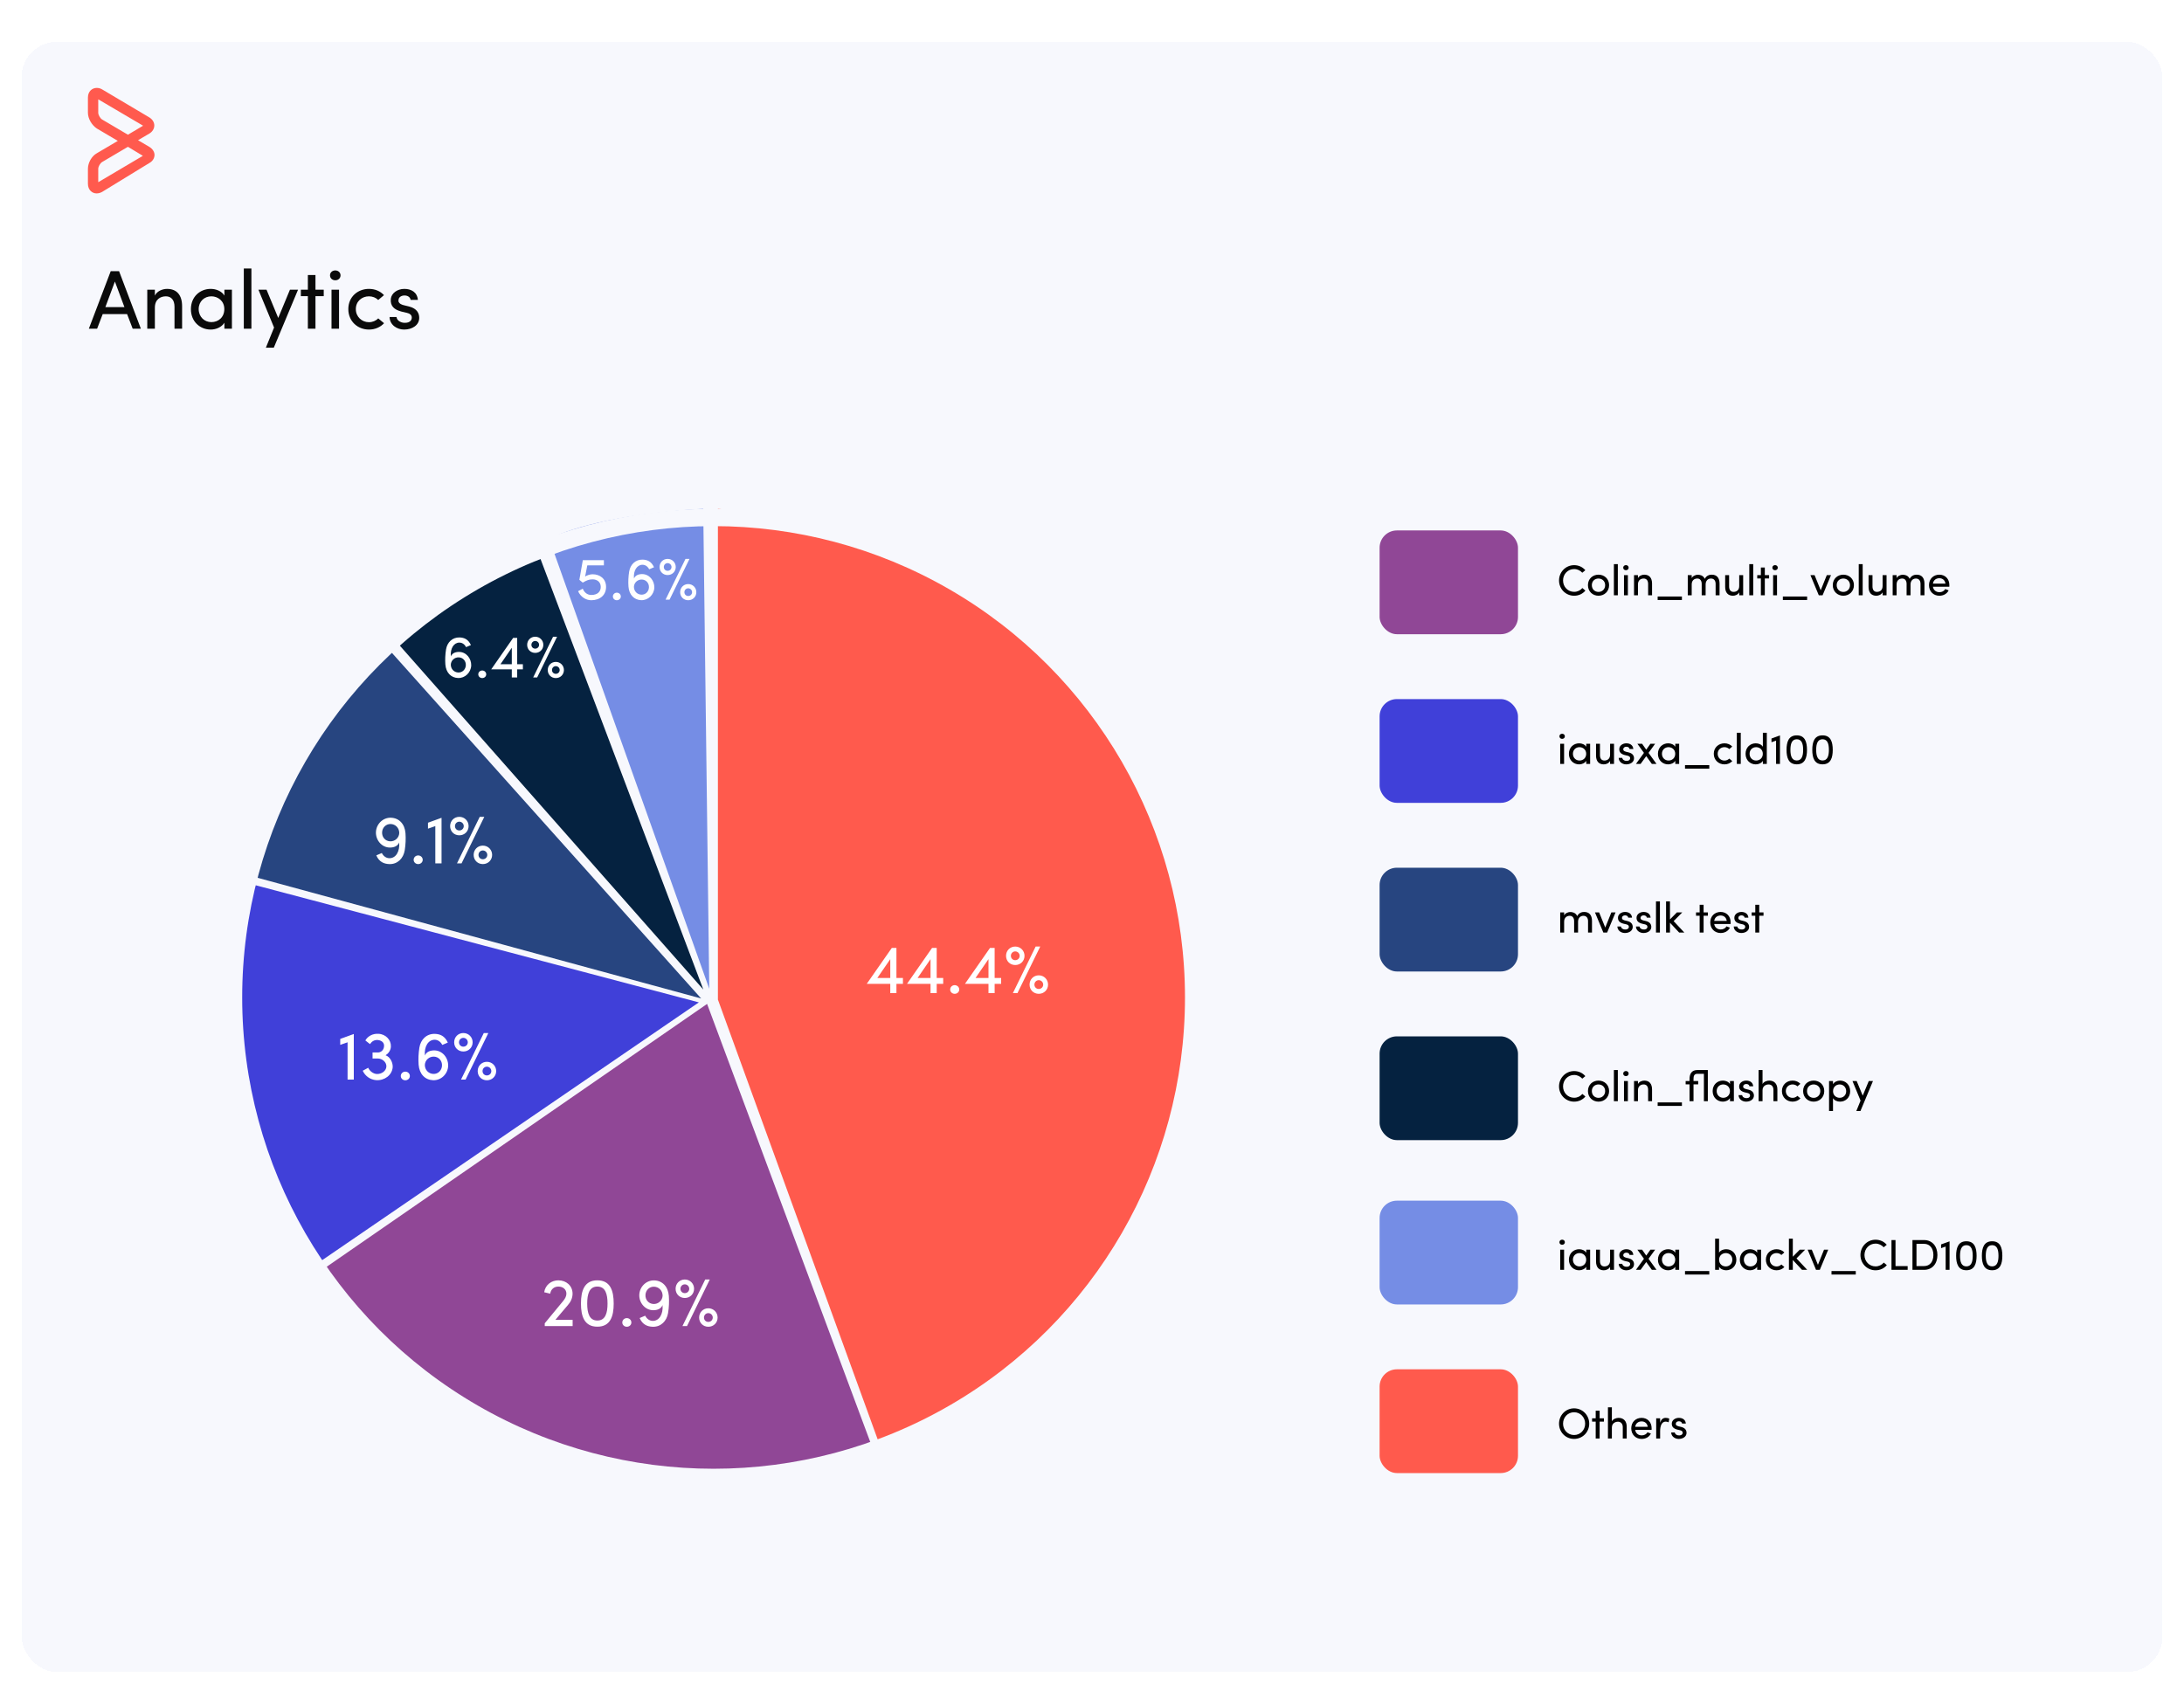 <svg width="505" height="391" viewBox="0 0 505 391" fill="none" xmlns="http://www.w3.org/2000/svg">
<g filter="url(#filter0_d_6008_4)">
<rect x="5" y="6" width="495" height="377" rx="8.132" fill="#F7F8FD" shape-rendering="crispEdges"/>
<rect x="319" y="119" width="32" height="24" rx="4" fill="#904796"/>
<rect x="319" y="158" width="32" height="24" rx="4" fill="#4040D9"/>
<rect x="319" y="197" width="32" height="24" rx="4" fill="#274580"/>
<rect x="319" y="236" width="32" height="24" rx="4" fill="#052240"/>
<rect x="319" y="274" width="32" height="24" rx="4" fill="#758DE5"/>
<rect x="319" y="313" width="32" height="24" rx="4" fill="#FF5A4D"/>
<path d="M365.89 132.32L366.59 132.91C365.98 133.64 365.06 134.1 363.98 134.1C362.03 134.1 360.49 132.53 360.49 130.57C360.49 128.62 362.03 127.03 363.98 127.03C365.05 127.03 365.96 127.48 366.57 128.2L365.87 128.78C365.4 128.27 364.74 127.93 363.98 127.93C362.53 127.93 361.42 129.1 361.42 130.57C361.42 132.04 362.53 133.2 363.98 133.2C364.75 133.2 365.42 132.87 365.89 132.32ZM369.616 134.1C368.286 134.1 367.176 133.13 367.176 131.65C367.176 130.17 368.286 129.23 369.616 129.23C370.946 129.23 372.066 130.17 372.066 131.65C372.066 133.13 370.946 134.1 369.616 134.1ZM369.616 133.22C370.446 133.22 371.156 132.61 371.156 131.65C371.156 130.71 370.446 130.12 369.616 130.12C368.766 130.12 368.076 130.71 368.076 131.65C368.076 132.61 368.766 133.22 369.616 133.22ZM373.177 126.79H374.087V134H373.177V126.79ZM376.409 129.33V134H375.509V129.33H376.409ZM375.329 127.61C375.329 127.26 375.609 127.02 375.959 127.02C376.309 127.02 376.589 127.26 376.589 127.61C376.589 127.96 376.309 128.2 375.959 128.2C375.609 128.2 375.329 127.96 375.329 127.61ZM378.741 131.48V134H377.831V129.33H378.741V130.03C379.011 129.47 379.691 129.23 380.201 129.23C381.371 129.23 382.001 129.98 382.001 131.3V134H381.091V131.36C381.091 130.57 380.701 130.12 380.061 130.12C379.401 130.12 378.741 130.49 378.741 131.48ZM383.295 134.28H388.905V135.09H383.295V134.28ZM395.628 130.12C394.858 130.12 394.388 130.7 394.388 131.48V134H393.478V131.35C393.478 130.58 393.078 130.12 392.468 130.12C391.818 130.12 391.168 130.5 391.168 131.48V134H390.258V129.33H391.168V130.03C391.408 129.51 392.078 129.28 392.458 129.25C392.638 129.24 392.808 129.25 392.968 129.28C393.558 129.37 393.968 129.68 394.188 130.19C394.618 129.36 395.358 129.23 395.808 129.23C396.978 129.23 397.608 129.98 397.608 131.3V134H396.698V131.36C396.698 130.59 396.308 130.12 395.628 130.12ZM402.156 131.85V129.33H403.066V134H402.156V133.3C401.866 133.86 401.216 134.1 400.706 134.1C399.536 134.1 398.896 133.35 398.906 132.03V129.33H399.816V131.97C399.816 132.76 400.196 133.21 400.836 133.21C401.496 133.21 402.156 132.85 402.156 131.85ZM404.481 126.79H405.391V134H404.481V126.79ZM408.073 129.33H409.063V130.1H408.073V134H407.163V130.1H406.323V129.33H407.163V127.57H408.073V129.33ZM410.894 129.33V134H409.994V129.33H410.894ZM409.814 127.61C409.814 127.26 410.094 127.02 410.444 127.02C410.794 127.02 411.074 127.26 411.074 127.61C411.074 127.96 410.794 128.2 410.444 128.2C410.094 128.2 409.814 127.96 409.814 127.61ZM412.246 134.28H417.856V135.09H412.246V134.28ZM418.618 129.33H419.578L420.998 132.84L422.408 129.33H423.378L421.428 134H421.438H420.558L418.618 129.33ZM426.229 134.1C424.899 134.1 423.789 133.13 423.789 131.65C423.789 130.17 424.899 129.23 426.229 129.23C427.559 129.23 428.679 130.17 428.679 131.65C428.679 133.13 427.559 134.1 426.229 134.1ZM426.229 133.22C427.059 133.22 427.769 132.61 427.769 131.65C427.769 130.71 427.059 130.12 426.229 130.12C425.379 130.12 424.689 130.71 424.689 131.65C424.689 132.61 425.379 133.22 426.229 133.22ZM429.79 126.79H430.7V134H429.79V126.79ZM435.311 131.85V129.33H436.221V134H435.311V133.3C435.021 133.86 434.371 134.1 433.861 134.1C432.691 134.1 432.051 133.35 432.061 132.03V129.33H432.971V131.97C432.971 132.76 433.351 133.21 433.991 133.21C434.651 133.21 435.311 132.85 435.311 131.85ZM443.007 130.12C442.237 130.12 441.767 130.7 441.767 131.48V134H440.857V131.35C440.857 130.58 440.457 130.12 439.847 130.12C439.197 130.12 438.547 130.5 438.547 131.48V134H437.637V129.33H438.547V130.03C438.787 129.51 439.457 129.28 439.837 129.25C440.017 129.24 440.187 129.25 440.347 129.28C440.937 129.37 441.347 129.68 441.567 130.19C441.997 129.36 442.737 129.23 443.187 129.23C444.357 129.23 444.987 129.98 444.987 131.3V134H444.077V131.36C444.077 130.59 443.687 130.12 443.007 130.12ZM446.945 131.3H449.845C449.735 130.51 449.185 130.05 448.425 130.05C447.655 130.05 447.055 130.51 446.945 131.3ZM450.745 131.65C450.745 131.76 450.745 131.9 450.735 132.01H446.945C447.055 132.8 447.655 133.28 448.455 133.28C449.015 133.28 449.525 133.03 449.795 132.56C450.035 132.67 450.325 132.75 450.575 132.86C450.175 133.69 449.335 134.1 448.425 134.1C447.095 134.1 446.035 133.13 446.035 131.65C446.035 130.17 447.095 129.23 448.425 129.23C449.755 129.23 450.745 130.17 450.745 131.65Z" fill="black"/>
<path d="M361.66 168.33V173H360.76V168.33H361.66ZM360.58 166.61C360.58 166.26 360.86 166.02 361.21 166.02C361.56 166.02 361.84 166.26 361.84 166.61C361.84 166.96 361.56 167.2 361.21 167.2C360.86 167.2 360.58 166.96 360.58 166.61ZM366.782 173V172.28C366.472 172.8 365.792 173.1 365.142 173.1C363.862 173.1 362.772 172.14 362.772 170.66C362.772 169.17 363.862 168.23 365.142 168.23C365.792 168.23 366.462 168.5 366.782 169.03V168.33H367.682V173H366.782ZM366.772 170.65C366.772 169.65 365.982 169.12 365.222 169.12C364.382 169.12 363.702 169.73 363.702 170.65C363.702 171.57 364.382 172.21 365.222 172.21C366.052 172.21 366.772 171.64 366.772 170.65ZM372.295 170.85V168.33H373.205V173H372.295V172.3C372.005 172.86 371.355 173.1 370.845 173.1C369.675 173.1 369.035 172.35 369.045 171.03V168.33H369.955V170.97C369.955 171.76 370.335 172.21 370.975 172.21C371.635 172.21 372.295 171.85 372.295 170.85ZM376.32 171.09L375.68 170.94C374.83 170.71 374.35 170.29 374.43 169.42C374.51 168.74 375.21 168.23 376.05 168.23C376.84 168.23 377.59 168.6 377.67 169.55H376.8C376.75 169.2 376.43 169.02 376.07 169.02C375.72 169.02 375.44 169.19 375.37 169.44C375.33 169.59 375.33 169.71 375.38 169.81C375.47 170 375.69 170.1 375.93 170.17L376.62 170.34C377.58 170.58 377.83 171.17 377.83 171.7C377.83 172.58 376.99 173.1 376.02 173.1C375.18 173.1 374.31 172.56 374.28 171.6H375.11C375.14 171.8 375.26 172.02 375.49 172.13C375.7 172.26 375.94 172.31 376.23 172.29C376.66 172.26 376.93 172.03 376.94 171.68C376.95 171.33 376.67 171.17 376.32 171.09ZM378.605 168.33H379.695L380.655 169.7L381.625 168.33H382.715L381.185 170.44L383.035 173H381.955L380.655 171.19L379.345 173H378.275L380.125 170.44L378.605 168.33ZM387.368 173V172.28C387.058 172.8 386.378 173.1 385.728 173.1C384.448 173.1 383.358 172.14 383.358 170.66C383.358 169.17 384.448 168.23 385.728 168.23C386.378 168.23 387.048 168.5 387.368 169.03V168.33H388.268V173H387.368ZM387.358 170.65C387.358 169.65 386.568 169.12 385.808 169.12C384.968 169.12 384.288 169.73 384.288 170.65C384.288 171.57 384.968 172.21 385.808 172.21C386.638 172.21 387.358 171.64 387.358 170.65ZM389.621 173.28H395.231V174.09H389.621V173.28ZM396.273 170.65C396.273 169.17 397.413 168.23 398.743 168.23C399.463 168.23 400.103 168.5 400.543 168.98L399.853 169.56C399.573 169.28 399.173 169.12 398.743 169.12C397.903 169.12 397.173 169.71 397.173 170.65C397.173 171.58 397.903 172.22 398.743 172.22C399.173 172.22 399.573 172.05 399.853 171.76L400.553 172.34C400.113 172.82 399.463 173.1 398.743 173.1C397.413 173.1 396.273 172.13 396.273 170.65ZM401.601 165.79H402.511V173H401.601V165.79ZM407.622 173V172.28C407.312 172.8 406.632 173.1 405.982 173.1C404.702 173.1 403.622 172.14 403.622 170.66C403.622 169.17 404.692 168.23 405.972 168.23C406.662 168.23 407.312 168.5 407.622 169.03V165.79H408.532V173H407.622ZM407.612 170.65C407.612 169.65 406.822 169.12 406.062 169.12C405.222 169.12 404.552 169.73 404.552 170.65C404.552 171.57 405.222 172.21 406.062 172.21C406.892 172.21 407.612 171.64 407.612 170.65ZM410.675 173V167.61L409.615 167.98V167.12L411.575 166.41V173H410.675ZM413.095 169.75C413.095 167.89 413.585 166.39 415.465 166.39C417.345 166.39 417.825 167.89 417.825 169.75C417.825 171.59 417.345 173.09 415.465 173.09C413.585 173.09 413.095 171.59 413.095 169.75ZM413.995 169.75C413.995 171.1 414.295 172.2 415.465 172.2C416.635 172.2 416.935 171.1 416.935 169.75C416.935 168.39 416.635 167.29 415.465 167.29C414.295 167.29 413.995 168.39 413.995 169.75ZM419.05 169.75C419.05 167.89 419.54 166.39 421.42 166.39C423.3 166.39 423.78 167.89 423.78 169.75C423.78 171.59 423.3 173.09 421.42 173.09C419.54 173.09 419.05 171.59 419.05 169.75ZM419.95 169.75C419.95 171.1 420.25 172.2 421.42 172.2C422.59 172.2 422.89 171.1 422.89 169.75C422.89 168.39 422.59 167.29 421.42 167.29C420.25 167.29 419.95 168.39 419.95 169.75Z" fill="black"/>
<path d="M366.13 208.12C365.36 208.12 364.89 208.7 364.89 209.48V212H363.98V209.35C363.98 208.58 363.58 208.12 362.97 208.12C362.32 208.12 361.67 208.5 361.67 209.48V212H360.76V207.33H361.67V208.03C361.91 207.51 362.58 207.28 362.96 207.25C363.14 207.24 363.31 207.25 363.47 207.28C364.06 207.37 364.47 207.68 364.69 208.19C365.12 207.36 365.86 207.23 366.31 207.23C367.48 207.23 368.11 207.98 368.11 209.3V212H367.2V209.36C367.2 208.59 366.81 208.12 366.13 208.12ZM368.8 207.33H369.76L371.18 210.84L372.59 207.33H373.56L371.61 212H371.62H370.74L368.8 207.33ZM376.02 210.09L375.38 209.94C374.53 209.71 374.05 209.29 374.13 208.42C374.21 207.74 374.91 207.23 375.75 207.23C376.54 207.23 377.29 207.6 377.37 208.55H376.5C376.45 208.2 376.13 208.02 375.77 208.02C375.42 208.02 375.14 208.19 375.07 208.44C375.03 208.59 375.03 208.71 375.08 208.81C375.17 209 375.39 209.1 375.63 209.17L376.32 209.34C377.28 209.58 377.53 210.17 377.53 210.7C377.53 211.58 376.69 212.1 375.72 212.1C374.88 212.1 374.01 211.56 373.98 210.6H374.81C374.84 210.8 374.96 211.02 375.19 211.13C375.4 211.26 375.64 211.31 375.93 211.29C376.36 211.26 376.63 211.03 376.64 210.68C376.65 210.33 376.37 210.17 376.02 210.09ZM380.314 210.09L379.674 209.94C378.824 209.71 378.344 209.29 378.424 208.42C378.504 207.74 379.204 207.23 380.044 207.23C380.834 207.23 381.584 207.6 381.664 208.55H380.794C380.744 208.2 380.424 208.02 380.064 208.02C379.714 208.02 379.434 208.19 379.364 208.44C379.324 208.59 379.324 208.71 379.374 208.81C379.464 209 379.684 209.1 379.924 209.17L380.614 209.34C381.574 209.58 381.824 210.17 381.824 210.7C381.824 211.58 380.984 212.1 380.014 212.1C379.174 212.1 378.304 211.56 378.274 210.6H379.104C379.134 210.8 379.254 211.02 379.484 211.13C379.694 211.26 379.934 211.31 380.224 211.29C380.654 211.26 380.924 211.03 380.934 210.68C380.944 210.33 380.664 210.17 380.314 210.09ZM382.909 204.79H383.819V212H382.909V204.79ZM386.14 209.72V212H385.24V204.79H386.14V208.96L387.75 207.33H388.99L386.99 209.35L389.47 212H388.27L386.14 209.72ZM393.918 207.33H394.908V208.1H393.918V212H393.008V208.1H392.168V207.33H393.008V205.57H393.918V207.33ZM396.371 209.3H399.271C399.161 208.51 398.611 208.05 397.851 208.05C397.081 208.05 396.481 208.51 396.371 209.3ZM400.171 209.65C400.171 209.76 400.171 209.9 400.161 210.01H396.371C396.481 210.8 397.081 211.28 397.881 211.28C398.441 211.28 398.951 211.03 399.221 210.56C399.461 210.67 399.751 210.75 400.001 210.86C399.601 211.69 398.761 212.1 397.851 212.1C396.521 212.1 395.461 211.13 395.461 209.65C395.461 208.17 396.521 207.23 397.851 207.23C399.181 207.23 400.171 208.17 400.171 209.65ZM402.927 210.09L402.287 209.94C401.437 209.71 400.957 209.29 401.037 208.42C401.117 207.74 401.817 207.23 402.657 207.23C403.447 207.23 404.197 207.6 404.277 208.55H403.407C403.357 208.2 403.037 208.02 402.677 208.02C402.327 208.02 402.047 208.19 401.977 208.44C401.937 208.59 401.937 208.71 401.987 208.81C402.077 209 402.297 209.1 402.537 209.17L403.227 209.34C404.187 209.58 404.437 210.17 404.437 210.7C404.437 211.58 403.597 212.1 402.627 212.1C401.787 212.1 400.917 211.56 400.887 210.6H401.717C401.747 210.8 401.867 211.02 402.097 211.13C402.307 211.26 402.547 211.31 402.837 211.29C403.267 211.26 403.537 211.03 403.547 210.68C403.557 210.33 403.277 210.17 402.927 210.09ZM406.782 207.33H407.772V208.1H406.782V212H405.872V208.1H405.032V207.33H405.872V205.57H406.782V207.33Z" fill="black"/>
<path d="M365.89 249.32L366.59 249.91C365.98 250.64 365.06 251.1 363.98 251.1C362.03 251.1 360.49 249.53 360.49 247.57C360.49 245.62 362.03 244.03 363.98 244.03C365.05 244.03 365.96 244.48 366.57 245.2L365.87 245.78C365.4 245.27 364.74 244.93 363.98 244.93C362.53 244.93 361.42 246.1 361.42 247.57C361.42 249.04 362.53 250.2 363.98 250.2C364.75 250.2 365.42 249.87 365.89 249.32ZM369.616 251.1C368.286 251.1 367.176 250.13 367.176 248.65C367.176 247.17 368.286 246.23 369.616 246.23C370.946 246.23 372.066 247.17 372.066 248.65C372.066 250.13 370.946 251.1 369.616 251.1ZM369.616 250.22C370.446 250.22 371.156 249.61 371.156 248.65C371.156 247.71 370.446 247.12 369.616 247.12C368.766 247.12 368.076 247.71 368.076 248.65C368.076 249.61 368.766 250.22 369.616 250.22ZM373.177 243.79H374.087V251H373.177V243.79ZM376.409 246.33V251H375.509V246.33H376.409ZM375.329 244.61C375.329 244.26 375.609 244.02 375.959 244.02C376.309 244.02 376.589 244.26 376.589 244.61C376.589 244.96 376.309 245.2 375.959 245.2C375.609 245.2 375.329 244.96 375.329 244.61ZM378.741 248.48V251H377.831V246.33H378.741V247.03C379.011 246.47 379.691 246.23 380.201 246.23C381.371 246.23 382.001 246.98 382.001 248.3V251H381.091V248.36C381.091 247.57 380.701 247.12 380.061 247.12C379.401 247.12 378.741 247.49 378.741 248.48ZM383.295 251.28H388.905V252.09H383.295V251.28ZM393.988 251V244.66H392.458C391.698 244.66 391.588 245.26 391.588 245.86V246.33H392.668V247.1H391.588V251H390.668V247.1H389.768V246.33H390.668V245.86C390.668 244.63 391.198 243.79 392.458 243.79H394.898V251H393.988ZM400.02 251V250.28C399.71 250.8 399.03 251.1 398.38 251.1C397.1 251.1 396.01 250.14 396.01 248.66C396.01 247.17 397.1 246.23 398.38 246.23C399.03 246.23 399.7 246.5 400.02 247.03V246.33H400.92V251H400.02ZM400.01 248.65C400.01 247.65 399.22 247.12 398.46 247.12C397.62 247.12 396.94 247.73 396.94 248.65C396.94 249.57 397.62 250.21 398.46 250.21C399.29 250.21 400.01 249.64 400.01 248.65ZM404.043 249.09L403.403 248.94C402.553 248.71 402.073 248.29 402.153 247.42C402.233 246.74 402.933 246.23 403.773 246.23C404.563 246.23 405.313 246.6 405.393 247.55H404.523C404.473 247.2 404.153 247.02 403.793 247.02C403.443 247.02 403.163 247.19 403.093 247.44C403.053 247.59 403.053 247.71 403.103 247.81C403.193 248 403.413 248.1 403.653 248.17L404.343 248.34C405.303 248.58 405.553 249.17 405.553 249.7C405.553 250.58 404.713 251.1 403.743 251.1C402.903 251.1 402.033 250.56 402.003 249.6H402.833C402.863 249.8 402.983 250.02 403.213 250.13C403.423 250.26 403.663 250.31 403.953 250.29C404.383 250.26 404.653 250.03 404.663 249.68C404.673 249.33 404.393 249.17 404.043 249.09ZM407.547 248.48V251H406.637V243.79H407.547V247.03C407.817 246.47 408.587 246.23 409.087 246.23C410.257 246.23 410.987 246.98 410.977 248.3V251H410.067V248.36C410.067 247.59 409.607 247.12 408.967 247.12C408.327 247.12 407.547 247.48 407.547 248.48ZM412.028 248.65C412.028 247.17 413.168 246.23 414.498 246.23C415.218 246.23 415.858 246.5 416.298 246.98L415.608 247.56C415.328 247.28 414.928 247.12 414.498 247.12C413.658 247.12 412.928 247.71 412.928 248.65C412.928 249.58 413.658 250.22 414.498 250.22C414.928 250.22 415.328 250.05 415.608 249.76L416.308 250.34C415.868 250.82 415.218 251.1 414.498 251.1C413.168 251.1 412.028 250.13 412.028 248.65ZM419.368 251.1C418.038 251.1 416.928 250.13 416.928 248.65C416.928 247.17 418.038 246.23 419.368 246.23C420.698 246.23 421.818 247.17 421.818 248.65C421.818 250.13 420.698 251.1 419.368 251.1ZM419.368 250.22C420.198 250.22 420.908 249.61 420.908 248.65C420.908 247.71 420.198 247.12 419.368 247.12C418.518 247.12 417.828 247.71 417.828 248.65C417.828 249.61 418.518 250.22 419.368 250.22ZM423.839 246.33V247.06C424.159 246.53 424.809 246.23 425.469 246.23C426.749 246.23 427.809 247.2 427.809 248.68C427.809 250.16 426.749 251.1 425.469 251.1C424.809 251.1 424.159 250.83 423.839 250.3V253.27H422.929V246.33H423.839ZM423.849 248.69C423.849 249.69 424.629 250.21 425.379 250.21C426.219 250.21 426.889 249.62 426.889 248.69C426.889 247.76 426.219 247.12 425.379 247.12C424.559 247.12 423.849 247.7 423.849 248.69ZM430.183 253.27H429.233L430.213 250.86L428.343 246.33H429.313L430.713 249.71L432.113 246.33H433.083L430.183 253.27Z" fill="black"/>
<path d="M361.66 285.33V290H360.76V285.33H361.66ZM360.58 283.61C360.58 283.26 360.86 283.02 361.21 283.02C361.56 283.02 361.84 283.26 361.84 283.61C361.84 283.96 361.56 284.2 361.21 284.2C360.86 284.2 360.58 283.96 360.58 283.61ZM366.782 290V289.28C366.472 289.8 365.792 290.1 365.142 290.1C363.862 290.1 362.772 289.14 362.772 287.66C362.772 286.17 363.862 285.23 365.142 285.23C365.792 285.23 366.462 285.5 366.782 286.03V285.33H367.682V290H366.782ZM366.772 287.65C366.772 286.65 365.982 286.12 365.222 286.12C364.382 286.12 363.702 286.73 363.702 287.65C363.702 288.57 364.382 289.21 365.222 289.21C366.052 289.21 366.772 288.64 366.772 287.65ZM372.295 287.85V285.33H373.205V290H372.295V289.3C372.005 289.86 371.355 290.1 370.845 290.1C369.675 290.1 369.035 289.35 369.045 288.03V285.33H369.955V287.97C369.955 288.76 370.335 289.21 370.975 289.21C371.635 289.21 372.295 288.85 372.295 287.85ZM376.32 288.09L375.68 287.94C374.83 287.71 374.35 287.29 374.43 286.42C374.51 285.74 375.21 285.23 376.05 285.23C376.84 285.23 377.59 285.6 377.67 286.55H376.8C376.75 286.2 376.43 286.02 376.07 286.02C375.72 286.02 375.44 286.19 375.37 286.44C375.33 286.59 375.33 286.71 375.38 286.81C375.47 287 375.69 287.1 375.93 287.17L376.62 287.34C377.58 287.58 377.83 288.17 377.83 288.7C377.83 289.58 376.99 290.1 376.02 290.1C375.18 290.1 374.31 289.56 374.28 288.6H375.11C375.14 288.8 375.26 289.02 375.49 289.13C375.7 289.26 375.94 289.31 376.23 289.29C376.66 289.26 376.93 289.03 376.94 288.68C376.95 288.33 376.67 288.17 376.32 288.09ZM378.605 285.33H379.695L380.655 286.7L381.625 285.33H382.715L381.185 287.44L383.035 290H381.955L380.655 288.19L379.345 290H378.275L380.125 287.44L378.605 285.33ZM387.368 290V289.28C387.058 289.8 386.378 290.1 385.728 290.1C384.448 290.1 383.358 289.14 383.358 287.66C383.358 286.17 384.448 285.23 385.728 285.23C386.378 285.23 387.048 285.5 387.368 286.03V285.33H388.268V290H387.368ZM387.358 287.65C387.358 286.65 386.568 286.12 385.808 286.12C384.968 286.12 384.288 286.73 384.288 287.65C384.288 288.57 384.968 289.21 385.808 289.21C386.638 289.21 387.358 288.64 387.358 287.65ZM389.621 290.28H395.231V291.09H389.621V290.28ZM397.493 289.28V290H396.583V282.79H397.493V286.03C397.803 285.5 398.453 285.23 399.133 285.23C400.423 285.23 401.493 286.17 401.493 287.66C401.493 289.14 400.403 290.1 399.123 290.1C398.473 290.1 397.803 289.8 397.493 289.28ZM397.503 287.65C397.503 288.64 398.223 289.21 399.053 289.21C399.893 289.21 400.563 288.57 400.563 287.65C400.563 286.73 399.893 286.12 399.053 286.12C398.293 286.12 397.503 286.65 397.503 287.65ZM406.306 290V289.28C405.996 289.8 405.316 290.1 404.666 290.1C403.386 290.1 402.296 289.14 402.296 287.66C402.296 286.17 403.386 285.23 404.666 285.23C405.316 285.23 405.986 285.5 406.306 286.03V285.33H407.206V290H406.306ZM406.296 287.65C406.296 286.65 405.506 286.12 404.746 286.12C403.906 286.12 403.226 286.73 403.226 287.65C403.226 288.57 403.906 289.21 404.746 289.21C405.576 289.21 406.296 288.64 406.296 287.65ZM408.32 287.65C408.32 286.17 409.46 285.23 410.79 285.23C411.51 285.23 412.15 285.5 412.59 285.98L411.9 286.56C411.62 286.28 411.22 286.12 410.79 286.12C409.95 286.12 409.22 286.71 409.22 287.65C409.22 288.58 409.95 289.22 410.79 289.22C411.22 289.22 411.62 289.05 411.9 288.76L412.6 289.34C412.16 289.82 411.51 290.1 410.79 290.1C409.46 290.1 408.32 289.13 408.32 287.65ZM414.547 287.72V290H413.647V282.79H414.547V286.96L416.157 285.33H417.397L415.397 287.35L417.877 290H416.677L414.547 287.72ZM417.976 285.33H418.936L420.356 288.84L421.766 285.33H422.736L420.786 290H420.796H419.916L417.976 285.33ZM423.494 290.28H429.104V291.09H423.494V290.28ZM435.586 288.32L436.286 288.91C435.676 289.64 434.756 290.1 433.676 290.1C431.726 290.1 430.186 288.53 430.186 286.57C430.186 284.62 431.726 283.03 433.676 283.03C434.746 283.03 435.656 283.48 436.266 284.2L435.566 284.78C435.096 284.27 434.436 283.93 433.676 283.93C432.226 283.93 431.116 285.1 431.116 286.57C431.116 288.04 432.226 289.2 433.676 289.2C434.446 289.2 435.116 288.87 435.586 288.32ZM437.362 283.11H438.292V289.13H441.102V290H437.362V283.11ZM444.883 290H442.213V283.11H444.883C446.843 283.11 447.983 284.61 447.983 286.57C447.983 288.53 446.843 290 444.883 290ZM443.143 289.13H444.883C446.313 289.13 447.053 288.02 447.053 286.57C447.053 285.12 446.313 283.98 444.883 283.98H443.143V289.13ZM449.89 290V284.61L448.83 284.98V284.12L450.79 283.41V290H449.89ZM452.31 286.75C452.31 284.89 452.8 283.39 454.68 283.39C456.56 283.39 457.04 284.89 457.04 286.75C457.04 288.59 456.56 290.09 454.68 290.09C452.8 290.09 452.31 288.59 452.31 286.75ZM453.21 286.75C453.21 288.1 453.51 289.2 454.68 289.2C455.85 289.2 456.15 288.1 456.15 286.75C456.15 285.39 455.85 284.29 454.68 284.29C453.51 284.29 453.21 285.39 453.21 286.75ZM458.264 286.75C458.264 284.89 458.754 283.39 460.634 283.39C462.514 283.39 462.994 284.89 462.994 286.75C462.994 288.59 462.514 290.09 460.634 290.09C458.754 290.09 458.264 288.59 458.264 286.75ZM459.164 286.75C459.164 288.1 459.464 289.2 460.634 289.2C461.804 289.2 462.104 288.1 462.104 286.75C462.104 285.39 461.804 284.29 460.634 284.29C459.464 284.29 459.164 285.39 459.164 286.75Z" fill="black"/>
<path d="M360.49 325.57C360.49 323.62 362.01 322.03 363.97 322.03C365.94 322.03 367.47 323.62 367.47 325.57C367.47 327.53 365.94 329.1 363.97 329.1C362.01 329.1 360.49 327.53 360.49 325.57ZM361.42 325.57C361.42 327.04 362.53 328.2 363.97 328.2C365.42 328.2 366.53 327.04 366.53 325.57C366.53 324.1 365.42 322.93 363.97 322.93C362.53 322.93 361.42 324.1 361.42 325.57ZM369.879 324.33H370.869V325.1H369.879V329H368.969V325.1H368.129V324.33H368.969V322.57H369.879V324.33ZM372.71 326.48V329H371.8V321.79H372.71V325.03C372.98 324.47 373.75 324.23 374.25 324.23C375.42 324.23 376.15 324.98 376.14 326.3V329H375.23V326.36C375.23 325.59 374.77 325.12 374.13 325.12C373.49 325.12 372.71 325.48 372.71 326.48ZM378.101 326.3H381.001C380.891 325.51 380.341 325.05 379.581 325.05C378.811 325.05 378.211 325.51 378.101 326.3ZM381.901 326.65C381.901 326.76 381.901 326.9 381.891 327.01H378.101C378.211 327.8 378.811 328.28 379.611 328.28C380.171 328.28 380.681 328.03 380.951 327.56C381.191 327.67 381.481 327.75 381.731 327.86C381.331 328.69 380.491 329.1 379.581 329.1C378.251 329.1 377.191 328.13 377.191 326.65C377.191 325.17 378.251 324.23 379.581 324.23C380.911 324.23 381.901 325.17 381.901 326.65ZM383.868 327.3V329H382.958V324.33H383.868V325.38C384.108 324.55 384.558 324.23 385.168 324.23C385.498 324.23 385.848 324.32 385.978 324.41L385.838 325.26C385.588 325.14 385.338 325.1 385.148 325.1C384.248 325.1 383.868 326.06 383.868 327.3ZM388.464 327.09L387.824 326.94C386.974 326.71 386.494 326.29 386.574 325.42C386.654 324.74 387.354 324.23 388.194 324.23C388.984 324.23 389.734 324.6 389.814 325.55H388.944C388.894 325.2 388.574 325.02 388.214 325.02C387.864 325.02 387.584 325.19 387.514 325.44C387.474 325.59 387.474 325.71 387.524 325.81C387.614 326 387.834 326.1 388.074 326.17L388.764 326.34C389.724 326.58 389.974 327.17 389.974 327.7C389.974 328.58 389.134 329.1 388.164 329.1C387.324 329.1 386.454 328.56 386.424 327.6H387.254C387.284 327.8 387.404 328.02 387.634 328.13C387.844 328.26 388.084 328.31 388.374 328.29C388.804 328.26 389.074 328.03 389.084 327.68C389.094 327.33 388.814 327.17 388.464 327.09Z" fill="black"/>
<path d="M201.787 331.314L163.5 228.5L74.5 290C80.537 298.816 100.636 320.178 130.731 331.314C160.825 342.451 190.641 335.955 201.787 331.314Z" fill="#904796"/>
<path d="M73.123 288.698C51.945 263.641 53.517 219.292 57 200.5L161.595 228.145L73.123 288.698Z" fill="#4040D9"/>
<path d="M57 198.633C62.013 177.98 81.11 154.106 89 145.5L162.127 227.241L57 198.633Z" fill="#274580"/>
<path d="M124 123C105 130.5 95.641 139.814 91 144L162.627 225.174L124 123Z" fill="#052240"/>
<path d="M166 227.5V114C253.443 122.931 276.232 190.752 276.696 223.547C275.582 291.647 227.498 323.557 203.595 331L166 227.5Z" fill="#FF5A4D"/>
<path d="M164 225L162.604 114C141.94 115.117 130.258 119.119 127 120.981L164 225Z" fill="#758DE5"/>
<path d="M207.28 223.856V226H205.856V223.856H200.416L206.208 215.552H207.28V222.496H208.784V223.856H207.28ZM202.864 222.496H205.856V218.144L202.864 222.496ZM216.589 223.856V226H215.165V223.856H209.725L215.517 215.552H216.589V222.496H218.093V223.856H216.589ZM212.173 222.496H215.165V218.144L212.173 222.496ZM219.706 225.168C219.706 224.592 220.186 224.16 220.746 224.16C221.322 224.16 221.802 224.592 221.802 225.168C221.802 225.744 221.322 226.16 220.746 226.16C220.186 226.16 219.706 225.744 219.706 225.168ZM229.988 223.856V226H228.564V223.856H223.124L228.916 215.552H229.988V222.496H231.492V223.856H229.988ZM225.572 222.496H228.564V218.144L225.572 222.496ZM240.528 215.232L235.264 226H234.208L239.472 215.232H240.528ZM232.624 217.376C232.624 216.176 233.536 215.232 234.752 215.232C235.952 215.232 236.896 216.176 236.896 217.376C236.896 218.592 235.952 219.504 234.752 219.504C233.536 219.504 232.624 218.592 232.624 217.376ZM233.744 217.376C233.744 217.952 234.176 218.384 234.752 218.384C235.312 218.384 235.776 217.952 235.776 217.376C235.776 216.816 235.312 216.352 234.752 216.352C234.176 216.352 233.744 216.816 233.744 217.376ZM238.064 224.032C238.064 222.832 238.976 221.888 240.192 221.888C241.392 221.888 242.336 222.832 242.336 224.032C242.336 225.248 241.392 226.16 240.192 226.16C238.976 226.16 238.064 225.248 238.064 224.032ZM239.184 224.032C239.184 224.608 239.616 225.04 240.192 225.04C240.752 225.04 241.216 224.608 241.216 224.032C241.216 223.472 240.752 223.008 240.192 223.008C239.616 223.008 239.184 223.472 239.184 224.032Z" fill="white"/>
<path d="M125.96 302.36L130.2 297.224C130.664 296.664 130.968 296.104 130.968 295.512C130.968 294.488 130.136 293.864 129.112 293.864C128.152 293.864 127.368 294.472 127.224 295.512L125.832 295.176C126.088 293.48 127.496 292.424 129.112 292.424C130.936 292.424 132.392 293.672 132.392 295.512C132.392 296.536 131.944 297.448 131.256 298.216C129.896 299.784 129.88 299.848 128.424 301.56H132.408V303H125.96V302.36ZM134.334 297.8C134.334 294.824 135.118 292.424 138.126 292.424C141.134 292.424 141.902 294.824 141.902 297.8C141.902 300.744 141.134 303.144 138.126 303.144C135.118 303.144 134.334 300.744 134.334 297.8ZM135.774 297.8C135.774 299.96 136.254 301.72 138.126 301.72C139.998 301.72 140.478 299.96 140.478 297.8C140.478 295.624 139.998 293.864 138.126 293.864C136.254 293.864 135.774 295.624 135.774 297.8ZM143.893 302.168C143.893 301.592 144.373 301.16 144.933 301.16C145.509 301.16 145.989 301.592 145.989 302.168C145.989 302.744 145.509 303.16 144.933 303.16C144.373 303.16 143.893 302.744 143.893 302.168ZM147.903 301.144L149.183 300.6C149.615 301.448 150.303 301.8 150.959 301.8C152.415 301.8 153.375 300.28 153.199 298.152C152.863 299 152.015 299.336 151.055 299.336C149.167 299.336 147.743 297.608 147.823 295.752C147.903 293.88 149.455 292.36 151.327 292.44C153.167 292.52 154.479 293.848 154.655 296.024C154.751 297.336 154.687 298.648 154.479 299.976C154.175 301.848 152.799 303.24 150.895 303.16C149.759 303.112 148.591 302.728 147.903 301.144ZM153.215 295.976C153.215 294.808 152.351 293.944 151.263 293.896C150.159 293.848 149.295 294.696 149.247 295.816C149.199 296.952 149.999 297.848 151.103 297.896C152.207 297.944 153.167 297.096 153.215 295.976ZM164.122 292.232L158.858 303H157.802L163.066 292.232H164.122ZM156.218 294.376C156.218 293.176 157.13 292.232 158.346 292.232C159.546 292.232 160.49 293.176 160.49 294.376C160.49 295.592 159.546 296.504 158.346 296.504C157.13 296.504 156.218 295.592 156.218 294.376ZM157.338 294.376C157.338 294.952 157.77 295.384 158.346 295.384C158.906 295.384 159.37 294.952 159.37 294.376C159.37 293.816 158.906 293.352 158.346 293.352C157.77 293.352 157.338 293.816 157.338 294.376ZM161.658 301.032C161.658 299.832 162.57 298.888 163.786 298.888C164.986 298.888 165.93 299.832 165.93 301.032C165.93 302.248 164.986 303.16 163.786 303.16C162.57 303.16 161.658 302.248 161.658 301.032ZM162.778 301.032C162.778 301.608 163.21 302.04 163.786 302.04C164.346 302.04 164.81 301.608 164.81 301.032C164.81 300.472 164.346 300.008 163.786 300.008C163.21 300.008 162.778 300.472 162.778 301.032Z" fill="white"/>
<path d="M80.368 246V237.376L78.672 237.968V236.592L81.808 235.456V246H80.368ZM85.552 237.792L84.48 236.944C85.056 235.936 86.208 235.328 87.504 235.408C89.216 235.488 90.432 236.848 90.384 238.304C90.384 238.512 90.352 238.72 90.288 238.944C90.112 239.52 89.712 240.048 89.152 240.368C90.224 240.752 90.88 242.08 90.8 243.184C90.624 244.976 88.928 246.256 86.976 246.128C85.584 246.016 84.432 245.168 83.872 243.952L85.136 243.264C85.456 243.984 86.24 244.64 87.088 244.704H87.072C88.208 244.784 89.296 244 89.344 242.992C89.392 241.984 88.416 241.12 87.328 241.12H86.144V239.728H87.328C88.08 239.744 88.64 239.216 88.768 238.528C88.832 238.16 88.832 237.792 88.592 237.456C88.352 237.12 87.888 236.896 87.376 236.848C86.56 236.784 85.984 237.152 85.552 237.792ZM92.674 245.168C92.674 244.592 93.154 244.16 93.714 244.16C94.29 244.16 94.77 244.592 94.77 245.168C94.77 245.744 94.29 246.16 93.714 246.16C93.154 246.16 92.674 245.744 92.674 245.168ZM103.548 237.44L102.268 237.984C101.836 237.136 101.148 236.784 100.492 236.784C99.068 236.784 98.044 238.304 98.252 240.432C98.588 239.584 99.436 239.248 100.396 239.248C102.316 239.248 103.676 240.976 103.628 242.832C103.548 244.704 101.996 246.224 100.124 246.144C98.284 246.064 96.972 244.736 96.796 242.56C96.7 241.248 96.764 239.936 96.972 238.608C97.276 236.704 98.652 235.376 100.556 235.424C101.724 235.472 102.828 235.856 103.548 237.44ZM98.236 242.608C98.236 243.776 99.1 244.64 100.188 244.688C101.292 244.736 102.156 243.888 102.204 242.768C102.252 241.632 101.452 240.736 100.348 240.688C99.244 240.64 98.284 241.488 98.236 242.608ZM112.919 235.232L107.655 246H106.599L111.863 235.232H112.919ZM105.015 237.376C105.015 236.176 105.927 235.232 107.143 235.232C108.343 235.232 109.287 236.176 109.287 237.376C109.287 238.592 108.343 239.504 107.143 239.504C105.927 239.504 105.015 238.592 105.015 237.376ZM106.135 237.376C106.135 237.952 106.567 238.384 107.143 238.384C107.703 238.384 108.167 237.952 108.167 237.376C108.167 236.816 107.703 236.352 107.143 236.352C106.567 236.352 106.135 236.816 106.135 237.376ZM110.455 244.032C110.455 242.832 111.367 241.888 112.583 241.888C113.783 241.888 114.727 242.832 114.727 244.032C114.727 245.248 113.783 246.16 112.583 246.16C111.367 246.16 110.455 245.248 110.455 244.032ZM111.575 244.032C111.575 244.608 112.007 245.04 112.583 245.04C113.143 245.04 113.607 244.608 113.607 244.032C113.607 243.472 113.143 243.008 112.583 243.008C112.007 243.008 111.575 243.472 111.575 244.032Z" fill="white"/>
<path d="M87.008 194.144L88.288 193.6C88.72 194.448 89.408 194.8 90.064 194.8C91.52 194.8 92.48 193.28 92.304 191.152C91.968 192 91.12 192.336 90.16 192.336C88.272 192.336 86.848 190.608 86.928 188.752C87.008 186.88 88.56 185.36 90.432 185.44C92.272 185.52 93.584 186.848 93.76 189.024C93.856 190.336 93.792 191.648 93.584 192.976C93.28 194.848 91.904 196.24 90 196.16C88.864 196.112 87.696 195.728 87.008 194.144ZM92.32 188.976C92.32 187.808 91.456 186.944 90.368 186.896C89.264 186.848 88.4 187.696 88.352 188.816C88.304 189.952 89.104 190.848 90.208 190.896C91.312 190.944 92.272 190.096 92.32 188.976ZM95.647 195.168C95.647 194.592 96.127 194.16 96.687 194.16C97.263 194.16 97.743 194.592 97.743 195.168C97.743 195.744 97.263 196.16 96.687 196.16C96.127 196.16 95.647 195.744 95.647 195.168ZM100.657 196V187.376L98.961 187.968V186.592L102.097 185.456V196H100.657ZM111.985 185.232L106.721 196H105.665L110.929 185.232H111.985ZM104.081 187.376C104.081 186.176 104.993 185.232 106.209 185.232C107.409 185.232 108.353 186.176 108.353 187.376C108.353 188.592 107.409 189.504 106.209 189.504C104.993 189.504 104.081 188.592 104.081 187.376ZM105.201 187.376C105.201 187.952 105.633 188.384 106.209 188.384C106.769 188.384 107.233 187.952 107.233 187.376C107.233 186.816 106.769 186.352 106.209 186.352C105.633 186.352 105.201 186.816 105.201 187.376ZM109.521 194.032C109.521 192.832 110.433 191.888 111.649 191.888C112.849 191.888 113.793 192.832 113.793 194.032C113.793 195.248 112.849 196.16 111.649 196.16C110.433 196.16 109.521 195.248 109.521 194.032ZM110.641 194.032C110.641 194.608 111.073 195.04 111.649 195.04C112.209 195.04 112.673 194.608 112.673 194.032C112.673 193.472 112.209 193.008 111.649 193.008C111.073 193.008 110.641 193.472 110.641 194.032Z" fill="white"/>
<path d="M108.888 145.51L107.768 145.986C107.39 145.244 106.788 144.936 106.214 144.936C104.968 144.936 104.072 146.266 104.254 148.128C104.548 147.386 105.29 147.092 106.13 147.092C107.81 147.092 109 148.604 108.958 150.228C108.888 151.866 107.53 153.196 105.892 153.126C104.282 153.056 103.134 151.894 102.98 149.99C102.896 148.842 102.952 147.694 103.134 146.532C103.4 144.866 104.604 143.704 106.27 143.746C107.292 143.788 108.258 144.124 108.888 145.51ZM104.24 150.032C104.24 151.054 104.996 151.81 105.948 151.852C106.914 151.894 107.67 151.152 107.712 150.172C107.754 149.178 107.054 148.394 106.088 148.352C105.122 148.31 104.282 149.052 104.24 150.032ZM110.591 152.272C110.591 151.768 111.011 151.39 111.501 151.39C112.005 151.39 112.425 151.768 112.425 152.272C112.425 152.776 112.005 153.14 111.501 153.14C111.011 153.14 110.591 152.776 110.591 152.272ZM119.588 151.124V153H118.342V151.124H113.582L118.65 143.858H119.588V149.934H120.904V151.124H119.588ZM115.724 149.934H118.342V146.126L115.724 149.934ZM128.811 143.578L124.205 153H123.281L127.887 143.578H128.811ZM121.895 145.454C121.895 144.404 122.693 143.578 123.757 143.578C124.807 143.578 125.633 144.404 125.633 145.454C125.633 146.518 124.807 147.316 123.757 147.316C122.693 147.316 121.895 146.518 121.895 145.454ZM122.875 145.454C122.875 145.958 123.253 146.336 123.757 146.336C124.247 146.336 124.653 145.958 124.653 145.454C124.653 144.964 124.247 144.558 123.757 144.558C123.253 144.558 122.875 144.964 122.875 145.454ZM126.655 151.278C126.655 150.228 127.453 149.402 128.517 149.402C129.567 149.402 130.393 150.228 130.393 151.278C130.393 152.342 129.567 153.14 128.517 153.14C127.453 153.14 126.655 152.342 126.655 151.278ZM127.635 151.278C127.635 151.782 128.013 152.16 128.517 152.16C129.007 152.16 129.413 151.782 129.413 151.278C129.413 150.788 129.007 150.382 128.517 150.382C128.013 150.382 127.635 150.788 127.635 151.278Z" fill="white"/>
<path d="M133.672 133.054L134.75 132.466C135.1 133.362 135.828 133.922 136.71 133.922C138.25 133.922 138.908 133.082 138.908 132.06C138.908 130.884 138.026 130.31 137.018 130.31C136.234 130.31 135.688 130.506 134.75 131.066L133.966 130.422L134.764 125.872H139.636V127.076H135.8L135.296 129.666C135.716 129.358 136.472 129.134 137.018 129.134C138.698 129.134 140.14 130.156 140.14 132.06C140.14 133.936 138.754 135.14 136.71 135.14C135.436 135.14 134.232 134.328 133.672 133.054ZM141.714 134.272C141.714 133.768 142.134 133.39 142.624 133.39C143.128 133.39 143.548 133.768 143.548 134.272C143.548 134.776 143.128 135.14 142.624 135.14C142.134 135.14 141.714 134.776 141.714 134.272ZM151.229 127.51L150.109 127.986C149.731 127.244 149.129 126.936 148.555 126.936C147.309 126.936 146.413 128.266 146.595 130.128C146.889 129.386 147.631 129.092 148.471 129.092C150.151 129.092 151.341 130.604 151.299 132.228C151.229 133.866 149.871 135.196 148.233 135.126C146.623 135.056 145.475 133.894 145.321 131.99C145.237 130.842 145.293 129.694 145.475 128.532C145.741 126.866 146.945 125.704 148.611 125.746C149.633 125.788 150.599 126.124 151.229 127.51ZM146.581 132.032C146.581 133.054 147.337 133.81 148.289 133.852C149.255 133.894 150.011 133.152 150.053 132.172C150.095 131.178 149.395 130.394 148.429 130.352C147.463 130.31 146.623 131.052 146.581 132.032ZM159.428 125.578L154.822 135H153.898L158.504 125.578H159.428ZM152.512 127.454C152.512 126.404 153.31 125.578 154.374 125.578C155.424 125.578 156.25 126.404 156.25 127.454C156.25 128.518 155.424 129.316 154.374 129.316C153.31 129.316 152.512 128.518 152.512 127.454ZM153.492 127.454C153.492 127.958 153.87 128.336 154.374 128.336C154.864 128.336 155.27 127.958 155.27 127.454C155.27 126.964 154.864 126.558 154.374 126.558C153.87 126.558 153.492 126.964 153.492 127.454ZM157.272 133.278C157.272 132.228 158.07 131.402 159.134 131.402C160.184 131.402 161.01 132.228 161.01 133.278C161.01 134.342 160.184 135.14 159.134 135.14C158.07 135.14 157.272 134.342 157.272 133.278ZM158.252 133.278C158.252 133.782 158.63 134.16 159.134 134.16C159.624 134.16 160.03 133.782 160.03 133.278C160.03 132.788 159.624 132.382 159.134 132.382C158.63 132.382 158.252 132.788 158.252 133.278Z" fill="white"/>
<circle cx="165" cy="227" r="111" stroke="#F7F8FD" stroke-width="4"/>
</g>
<path d="M22.718 22.973V26.073C22.718 26.581 23.176 27.395 23.633 27.648L29.58 31.155L33.087 29.071L22.718 22.973ZM29.58 33.952L23.633 37.459C23.176 37.713 22.718 38.526 22.718 39.035V42.135L33.036 36.036L29.58 33.952ZM22.312 44.726C21.347 44.726 20.33 43.964 20.33 42.49V39.034C20.33 37.662 21.194 36.086 22.414 35.425L27.242 32.579L22.414 29.733C21.245 28.971 20.33 27.446 20.33 26.073V22.566C20.33 21.092 21.347 20.33 22.363 20.33C22.769 20.33 23.226 20.432 23.633 20.686L34.51 27.14C35.272 27.598 35.679 28.309 35.679 29.021C35.679 29.783 35.221 30.495 34.51 30.901L31.918 32.426L34.51 33.951C35.272 34.408 35.729 35.12 35.729 35.831C35.729 36.594 35.272 37.306 34.51 37.712L23.633 44.37C23.176 44.624 22.77 44.726 22.312 44.726Z" fill="#FF5A4E"/>
<path d="M24.366 71.02H28.77L26.568 65.11L24.366 71.02ZM29.388 72.643H23.748L22.454 76.022H20.542L25.602 62.715H27.534L32.575 76.022H30.682L29.388 72.643ZM35.81 71.156V76.022H34.053V67.003H35.81V68.355C36.332 67.273 37.645 66.81 38.63 66.81C40.89 66.81 42.106 68.258 42.106 70.808V76.022H40.349V70.924C40.349 69.398 39.596 68.529 38.359 68.529C37.085 68.529 35.81 69.243 35.81 71.156ZM51.888 76.022V74.632C51.289 75.636 49.976 76.216 48.721 76.216C46.249 76.216 44.143 74.362 44.143 71.503C44.143 68.625 46.249 66.81 48.721 66.81C49.976 66.81 51.27 67.331 51.888 68.355V67.003H53.626V76.022H51.888ZM51.869 71.484C51.869 69.552 50.343 68.529 48.875 68.529C47.253 68.529 45.94 69.707 45.94 71.484C45.94 73.261 47.253 74.497 48.875 74.497C50.478 74.497 51.869 73.396 51.869 71.484ZM56.375 62.097H58.132V76.022H56.375V62.097ZM63.311 80.407H61.477L63.369 75.752L59.758 67.003H61.631L64.335 73.531L67.039 67.003H68.912L63.311 80.407ZM72.945 67.003H74.857V68.49H72.945V76.022H71.187V68.49H69.565V67.003H71.187V63.604H72.945V67.003ZM78.394 67.003V76.022H76.655V67.003H78.394ZM76.308 63.681C76.308 63.005 76.848 62.542 77.524 62.542C78.2 62.542 78.741 63.005 78.741 63.681C78.741 64.357 78.2 64.821 77.524 64.821C76.848 64.821 76.308 64.357 76.308 63.681ZM80.541 71.484C80.541 68.625 82.743 66.81 85.311 66.81C86.702 66.81 87.938 67.331 88.788 68.258L87.455 69.379C86.914 68.838 86.142 68.529 85.311 68.529C83.689 68.529 82.279 69.668 82.279 71.484C82.279 73.28 83.689 74.516 85.311 74.516C86.142 74.516 86.914 74.188 87.455 73.628L88.807 74.748C87.957 75.675 86.702 76.216 85.311 76.216C82.743 76.216 80.541 74.342 80.541 71.484ZM94.019 72.334L92.782 72.044C91.141 71.6 90.214 70.788 90.368 69.108C90.523 67.795 91.875 66.81 93.497 66.81C95.023 66.81 96.471 67.525 96.626 69.359H94.945C94.849 68.683 94.231 68.336 93.536 68.336C92.86 68.336 92.319 68.664 92.184 69.147C92.106 69.437 92.106 69.668 92.203 69.862C92.377 70.228 92.802 70.422 93.265 70.557L94.598 70.885C96.452 71.349 96.935 72.488 96.935 73.512C96.935 75.211 95.312 76.216 93.439 76.216C91.817 76.216 90.136 75.173 90.079 73.319H91.681C91.74 73.705 91.971 74.13 92.415 74.342C92.821 74.593 93.285 74.69 93.845 74.651C94.675 74.593 95.197 74.149 95.216 73.473C95.235 72.797 94.694 72.488 94.019 72.334Z" fill="#0A0A0A"/>
<defs>
<filter id="filter0_d_6008_4" x="1.326" y="6" width="502.349" height="384.349" filterUnits="userSpaceOnUse" color-interpolation-filters="sRGB">
<feFlood flood-opacity="0" result="BackgroundImageFix"/>
<feColorMatrix in="SourceAlpha" type="matrix" values="0 0 0 0 0 0 0 0 0 0 0 0 0 0 0 0 0 0 127 0" result="hardAlpha"/>
<feOffset dy="3.674"/>
<feGaussianBlur stdDeviation="1.837"/>
<feComposite in2="hardAlpha" operator="out"/>
<feColorMatrix type="matrix" values="0 0 0 0 0 0 0 0 0 0 0 0 0 0 0 0 0 0 0.25 0"/>
<feBlend mode="normal" in2="BackgroundImageFix" result="effect1_dropShadow_6008_4"/>
<feBlend mode="normal" in="SourceGraphic" in2="effect1_dropShadow_6008_4" result="shape"/>
</filter>
</defs>
</svg>
